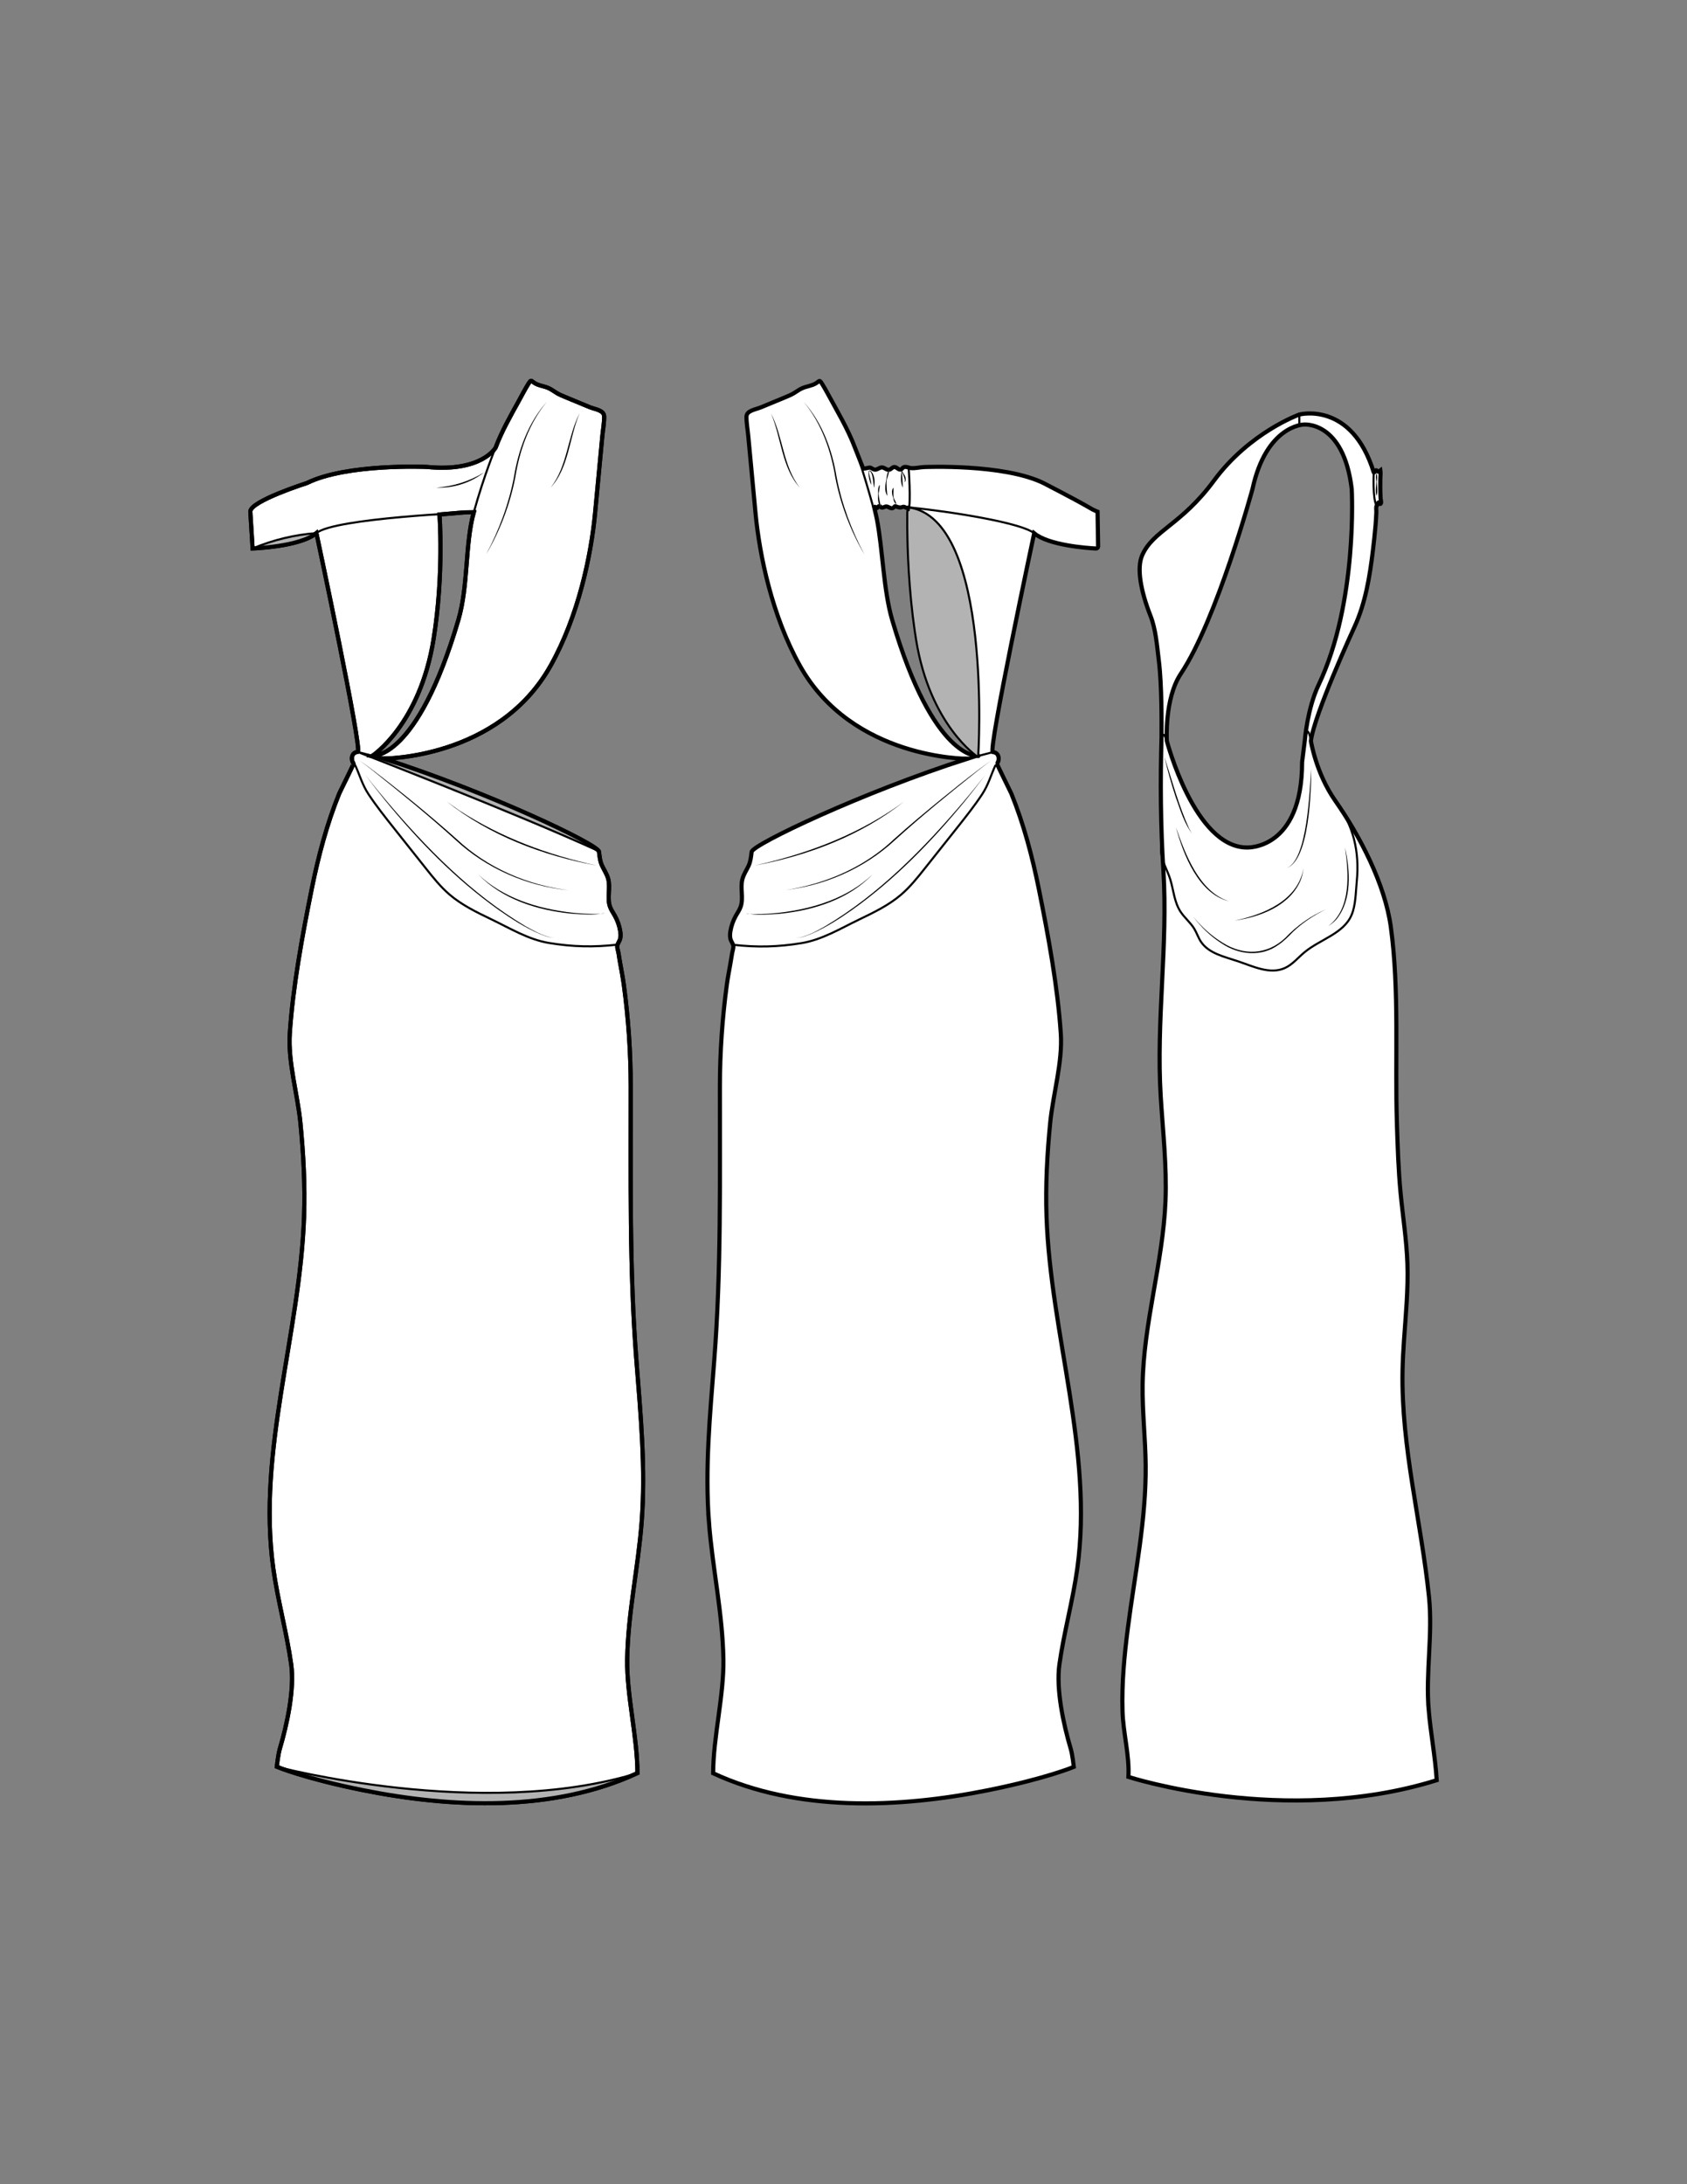 <svg xmlns="http://www.w3.org/2000/svg" id="Capa_1" data-name="Capa 1" viewBox="0 0 612 792"><rect x="0" y="0" width="612" height="792" fill="#808080" stroke="none"/><defs><style>      .cls-1, .cls-2 {        fill: none;      }      .cls-1, .cls-2, .cls-3 {        stroke: #000;        stroke-miterlimit: 10;      }      .cls-1, .cls-3 {        stroke-width: 1.5px;      }      .cls-2 {        stroke-width: .75px;      }      .cls-3, .cls-4 {        fill: #fff;      }      .cls-5, .cls-6, .cls-4 {        stroke-width: 0px;      }      .cls-6 {        fill: #b3b3b3;      }    </style></defs><g><path class="cls-3" d="M230.87,493.34c-2.6-33.27-2-66.35-2.06-99.57-.02-12.26-.86-24.5-2.5-36.65-.35-2.56-.84-5.1-1.29-7.64-.23-1.27-.45-2.54-.63-3.81-.14-.94-.67-2.14-.39-3.05.2-.64.6-1.2.85-1.83.39-1.01.32-2.14.14-3.21-.32-1.93-.98-3.81-1.94-5.52-.61-1.09-1.34-2.12-1.76-3.29-1.14-3.2.23-6.83-.66-10.11-.46-1.71-1.48-3.17-2.22-4.76-.77-1.65-.89-3.32-1.12-5.09-.35-2.63-40.3-21.63-78.2-33.74,0,0,41.7.24,60.7-33.76,10.06-18,14.64-39.85,16.1-55.35.25-2.62.49-5.25.74-7.87.63-6.66,1.25-13.32,1.88-19.98.22-2.31.69-4.74.66-7.07s-3.32-2.61-5.22-3.39c-2.96-1.23-5.93-2.46-8.89-3.68-1.05-.43-2.1-.87-3.08-1.45-1-.59-1.92-1.32-2.98-1.79-1.71-.77-3.53-.86-5.09-1.84-1.27-.8-1.16-1.36-2.08.07-1.34,2.09-2.48,4.35-3.68,6.52-3.01,5.45-6.16,10.98-8.35,16.83,0,0-5,9-25,7,0,0-28.95-1.3-43.47,5.85,0,0-20.5,6.52-20.52,10.34l.83,13.37s17.15-.56,23.15-5.56c0,0,16.9,79.25,14.99,79.36-2.49.14-2.49,3.14-1.49,4.14.13.13-4.94,10.25-5.2,10.87-4.53,11.14-7.62,22.88-10,34.65-3.41,16.87-6.82,35.36-7.96,52.41-.69,10.38,2.83,22,3.85,32.38,1.11,11.28,1.72,22.62,1.33,33.96-1.48,42.8-17.04,85.16-11.17,127.59,1.62,11.7,4.85,23.13,6.5,34.83,1.27,9.03-1.51,21.83-4.11,30.57-.64,2.14-1.12,6.56-1.12,6.56,0,0,9.87,4.18,31.1,8.46,32.44,6.54,69.33,7.96,99.74-6.15-.02-13.23-3.93-28.08-3.72-41.31.27-16.67,3.96-33.05,5.24-49.63,1.51-19.53-.38-39.13-1.9-58.66ZM157.28,231.81c3.82-23.69,2.15-45.25,2.15-45.25l8.85-.75,3.6-.06c-3.22,11.59-1.93,26.58-5.6,39.06-15,51-31.2,49.26-31.2,49.26,0,0,17.2-11.26,22.2-42.26Z"></path><g><path class="cls-6" d="M217.28,308.81c-.35-2.63-40.3-21.63-78.2-33.74l-9.32-2.4s56.57,21.84,87.54,35.99l-.03.15Z"></path><path class="cls-6" d="M91.63,198.87c7.55-3.12,15.26-4.99,23.15-5.56-6,5-23.15,5.56-23.15,5.56Z"></path><path class="cls-6" d="M100.41,640.63s74.37,19.68,130.83,2.31h0c-30.41,14.11-67.3,12.69-99.74,6.15-21.22-4.28-31.1-8.46-31.1-8.46h0Z"></path></g><path class="cls-2" d="M139.08,275.07l-9.32-2.4s56.57,21.84,87.54,35.99"></path><path class="cls-2" d="M128.78,277.31c1.76,3.77,2.59,7.21,4.97,10.78,2.82,4.24,5.99,8.22,9.15,12.2,3.84,4.83,7.67,9.66,11.51,14.49,2.68,3.37,5.38,6.77,8.65,9.57,4.48,3.85,9.88,6.45,15.2,9.01,6.82,3.28,13.45,7.34,20.91,8.57,8.57,1.4,16.13,1.59,24.8.6"></path><path class="cls-2" d="M91.63,198.87c7.55-3.12,15.26-4.99,23.15-5.56,6.5-5.5,57.1-7.56,57.1-7.56,3.76-13.54,7.9-23.44,7.9-23.44"></path><path class="cls-2" d="M100.41,640.63s74.37,19.68,130.83,2.31"></path><path class="cls-5" d="M216.28,313.81c-19.42-3.56-38.62-10.85-54.22-23.15,1.12.79,3.47,2.47,4.55,3.21,15.05,9.78,32.18,16.14,49.67,19.93h0Z"></path><path class="cls-5" d="M130.28,275.81c1.44.69,3.34,2.29,4.67,3.22,10.53,8.03,20.85,16.45,30.74,25.25,11.01,10.37,25.63,16.68,40.59,18.53-15.07-1.48-29.78-7.86-40.92-18.16-9.78-8.88-20.14-17.29-30.48-25.52-1.3-.95-3.17-2.59-4.6-3.32h0Z"></path><path class="cls-5" d="M219.33,331.07c-3.91.95-8.28.45-12.29.2-12.17-1.24-24.82-5.18-33.5-14.17,9.02,8.55,21.43,12.36,33.54,13.79,3.06.35,6.14.54,9.22.51,1-.07,2.1.05,3.03-.33h0Z"></path><path class="cls-5" d="M201.28,339.81c-.4.29-.94.19-1.4.14-1.42-.24-2.78-.77-4.11-1.32-5.3-2.27-10.18-5.41-14.89-8.71-15.67-11.13-29.14-25.05-41.3-39.87-2.41-2.99-4.76-6.02-7.06-9.08,2.36,3.02,4.78,6,7.25,8.93,14.78,17.47,31.14,34.25,50.95,45.99,2.91,1.61,5.89,3.3,9.16,4.03.46.06.99.18,1.39-.11h0Z"></path><path class="cls-5" d="M175.54,171.34c-4.85,3.76-11.13,5.76-17.26,5.47,6.1-.4,12.04-2.29,17.26-5.47h0Z"></path><path class="cls-5" d="M198.28,145.81c-6.34,7.74-9.78,17.46-11.34,27.25-1.91,9.81-5.51,19.31-10.56,27.92,4.69-8.78,8.21-18.24,10.07-28.02,1.6-9.81,5.16-19.63,11.83-27.16h0Z"></path><path class="cls-5" d="M210.28,149.81c-3.75,8.67-3.86,19.74-10.5,27,6.12-7.76,6.06-18.42,10.5-27h0Z"></path><path class="cls-1" d="M230.87,493.34c-2.6-33.27-2-66.35-2.06-99.57-.02-12.26-.86-24.5-2.5-36.65-.35-2.56-.84-5.1-1.29-7.64-.23-1.27-.45-2.54-.63-3.81-.14-.94-.67-2.14-.39-3.05.2-.64.6-1.2.85-1.83.39-1.01.32-2.14.14-3.21-.32-1.93-.98-3.81-1.94-5.52-.61-1.09-1.34-2.12-1.76-3.29-1.14-3.2.23-6.83-.66-10.11-.46-1.71-1.48-3.17-2.22-4.76-.77-1.65-.89-3.32-1.12-5.09-.35-2.63-40.3-21.63-78.2-33.74,0,0,41.7.24,60.7-33.76,10.06-18,14.64-39.85,16.1-55.35.25-2.62.49-5.25.74-7.87.63-6.66,1.25-13.32,1.88-19.98.22-2.31.69-4.74.66-7.07s-3.32-2.61-5.22-3.39c-2.96-1.23-5.93-2.46-8.89-3.68-1.05-.43-2.1-.87-3.08-1.45-1-.59-1.92-1.32-2.98-1.79-1.71-.77-3.53-.86-5.09-1.84-1.27-.8-1.16-1.36-2.08.07-1.34,2.09-2.48,4.35-3.68,6.52-3.01,5.45-6.16,10.98-8.35,16.83,0,0-5,9-25,7,0,0-28.95-1.3-43.47,5.85,0,0-20.5,6.52-20.52,10.34l.83,13.37s17.15-.56,23.15-5.56c0,0,16.9,79.25,14.99,79.36-2.49.14-2.49,3.14-1.49,4.14.13.13-4.94,10.25-5.2,10.87-4.53,11.14-7.62,22.88-10,34.65-3.41,16.87-6.82,35.36-7.96,52.41-.69,10.38,2.83,22,3.85,32.38,1.11,11.28,1.72,22.62,1.33,33.96-1.48,42.8-17.04,85.16-11.17,127.59,1.62,11.7,4.85,23.13,6.5,34.83,1.27,9.03-1.51,21.83-4.11,30.57-.64,2.14-1.12,6.56-1.12,6.56,0,0,9.87,4.18,31.1,8.46,32.44,6.54,69.33,7.96,99.74-6.15-.02-13.23-3.93-28.08-3.72-41.31.27-16.67,3.96-33.05,5.24-49.63,1.51-19.53-.38-39.13-1.9-58.66ZM157.28,231.81c3.82-23.69,2.15-45.25,2.15-45.25l8.85-.75,3.6-.06c-3.22,11.59-1.93,26.58-5.6,39.06-15,51-31.2,49.26-31.2,49.26,0,0,17.2-11.26,22.2-42.26Z"></path></g><g><path class="cls-3" d="M257.19,552.05c1.29,16.59,4.97,32.96,5.24,49.63.22,13.22-3.69,28.08-3.72,41.31,30.41,14.11,67.3,12.69,99.74,6.15,21.22-4.28,31.1-8.46,31.1-8.46,0,0-.48-4.42-1.12-6.56-2.6-8.74-5.38-21.54-4.11-30.57,1.65-11.7,4.88-23.13,6.5-34.83,5.87-42.42-9.69-84.79-11.17-127.59-.39-11.33.22-22.68,1.33-33.96,1.02-10.38,4.55-22,3.85-32.38-1.14-17.05-4.55-35.54-7.96-52.41-2.38-11.77-5.47-23.51-10-34.65-.25-.62-5.33-10.74-5.2-10.87,1-1,1-4-1.49-4.14-1.91-.11,14.99-79.36,14.99-79.36,5.25,4.38,19.05,5.35,22.41,5.53.42.02.76-.3.79-.71l-.21-12.63c-4.05-1.74.95.26-19.52-10.34-14.53-7.15-43.47-5.85-43.47-5.85-1.48.07-3.04.48-4.52.39-.95-.06-2.26-.87-3.1-.15-.23.19-.38.48-.65.61-.82.4-1.56-.9-2.47-.87-.71.03-1.15.84-1.84.99-.91.2-1.68-.8-2.61-.84-.92-.04-1.68.88-2.6.81-.59-.05-1.07-.5-1.61-.73-.39-.17-2.52.61-2.66.24-.06-.15-2.94-7.44-2.94-7.44-2.6-6.93-6.55-13.43-10.02-19.87-.61-1.12-1.23-2.23-1.91-3.31-1.03-1.64-.87-1.06-2.18-.24-1.56.98-3.38,1.08-5.09,1.84-1.06.47-1.98,1.21-2.98,1.79-.98.58-2.03,1.01-3.08,1.45-2.96,1.23-5.93,2.46-8.89,3.68-1.9.79-5.2,1.15-5.22,3.39s.45,4.76.66,7.07c.63,6.66,1.25,13.32,1.88,19.98.25,2.62.49,5.25.74,7.87,1.46,15.5,6.04,37.35,16.1,55.35,19,34,60.7,33.76,60.7,33.76-37.9,12.11-77.85,31.11-78.2,33.74-.23,1.77-.36,3.44-1.12,5.09-.74,1.59-1.76,3.05-2.22,4.76-.89,3.28.48,6.91-.66,10.11-.42,1.17-1.15,2.21-1.76,3.29-.95,1.71-1.61,3.58-1.94,5.52-.18,1.07-.25,2.2.14,3.21.24.63.65,1.18.85,1.83.28.91-.25,2.11-.39,3.05-.19,1.28-.41,2.55-.63,3.81-.45,2.54-.95,5.08-1.29,7.64-1.64,12.15-2.48,24.39-2.5,36.65-.06,33.21.54,66.3-2.06,99.57-1.52,19.53-3.41,39.13-1.9,58.66ZM354.88,274.12s-16.2,1.74-31.2-49.26c-.84-2.87-1.44-5.8-1.92-8.75-.52-3.14-.9-6.31-1.26-9.47-.36-3.17-.68-6.35-1.06-9.52-.36-2.99-.77-5.97-1.34-8.93-.29-1.47-.67-2.92-1.01-4.38.34-.15.43.04.69.28.09.08.2.17.32.16.16-.02.24-.21.32-.35.17-.31.61-.51.87-.28.08.07.13.17.2.24.24.25.64.23.97.12s.64-.29.98-.32c.43-.03.82.19,1.21.38s.83.34,1.23.19c.22-.09.4-.26.55-.46.05-.07.1-.14.17-.18.14-.08.32,0,.47.06.22.1.46.18.69.25.41.11.85.17,1.27.06.28-.07.55-.22.84-.19.35.03.64.31.99.37.28.05.57-.05.84-.16-.08.03-.08,1.1-.11,1.24-.08.36-.08.71-.09,1.09-.02,1.58-.02,3.16,0,4.74.02,2.4.07,4.8.14,7.19.1,3.03.23,6.05.42,9.08.21,3.47.48,6.93.82,10.39.36,3.72.81,7.43,1.35,11.13.15,1,.3,2,.46,3,5,31,22.2,42.26,22.2,42.26Z"></path><path class="cls-6" d="M354.88,274.12s5.39-85.92-25.18-90.12c-.08.03-.08,1.1-.11,1.24-.08.36-.08.71-.09,1.09-.02,1.58-.02,3.16,0,4.74.02,2.4.07,4.8.14,7.19.1,3.03.23,6.05.42,9.08.21,3.47.48,6.93.82,10.39.36,3.72.81,7.43,1.35,11.13.15,1,.3,2,.46,3,5,31,22.2,42.26,22.2,42.26Z"></path><path class="cls-2" d="M361.18,277.36c-1.76,3.77-2.59,7.21-4.97,10.78-2.82,4.24-5.99,8.22-9.15,12.2-3.84,4.83-7.67,9.66-11.51,14.49-2.68,3.37-5.38,6.77-8.65,9.57-4.48,3.85-9.88,6.45-15.2,9.01-6.82,3.28-13.45,7.34-20.91,8.57-8.57,1.4-16.13,1.59-24.8.6"></path><path class="cls-2" d="M316.62,183.31c-3.76-13.54-6.44-20.94-6.44-20.94"></path><path class="cls-2" d="M329.63,183.96c15.71,1.58,41.12,5.66,45.55,9.41"></path><path class="cls-5" d="M273.68,313.86c18.06-3.96,35.86-10.52,51.19-21,0,0,3.03-2.15,3.03-2.15-15.6,12.3-34.8,19.59-54.22,23.15h0Z"></path><path class="cls-5" d="M359.68,275.86c-1.42.72-3.29,2.36-4.6,3.32-10.34,8.24-20.7,16.64-30.48,25.52-11.14,10.31-25.85,16.69-40.92,18.16,3.77-.39,7.48-1.21,11.12-2.24,10.91-3.05,21.23-8.48,29.47-16.29,5.64-5.08,11.48-9.91,17.35-14.7,4.25-3.47,8.99-7.23,13.39-10.55,1.32-.92,3.22-2.52,4.67-3.22h0Z"></path><path class="cls-5" d="M270.64,331.13c.93.37,2.03.26,3.03.33,3.08.03,6.16-.16,9.22-.51,12.11-1.43,24.52-5.25,33.54-13.79-8.68,9-21.33,12.94-33.5,14.17-4.02.25-8.38.75-12.29-.2h0Z"></path><path class="cls-5" d="M288.68,339.86c.4.28.93.17,1.39.11,3.28-.73,6.25-2.42,9.16-4.04,19.81-11.74,36.16-28.52,50.95-45.98,2.47-2.93,4.89-5.91,7.25-8.93-2.3,3.07-4.65,6.1-7.06,9.08-12.16,14.81-25.63,28.74-41.3,39.87-4.71,3.3-9.59,6.44-14.89,8.71-1.33.55-2.68,1.08-4.11,1.32-.46.05-1,.16-1.4-.14h0Z"></path><path class="cls-5" d="M291.68,145.86c6.67,7.53,10.23,17.35,11.83,27.16,1.86,9.78,5.38,19.24,10.07,28.02-5.05-8.61-8.65-18.11-10.56-27.92-1.56-9.8-5-19.51-11.34-27.25h0Z"></path><path class="cls-5" d="M279.68,149.86c4.44,8.58,4.38,19.24,10.5,27-6.64-7.26-6.75-18.33-10.5-27h0Z"></path><path class="cls-2" d="M329.63,169.54s.92,12.64-.04,15.71"></path><g><path class="cls-4" d="M328.12,174.81c1-1-1-4-1-4,0,0-.23,4,.39,6"></path><path class="cls-5" d="M328.11,174.79c.35-.64.01-1.34-.19-1.97-.25-.65-.43-1.38-.86-1.96l.15-.04c-.01.87.14,2.12.17,3,0,.98.15,2.08.11,3-.89-1.88-.67-4.02-.44-6.01,0,0,.01-.28.01-.28.57,1.04,1.5,1.97,1.51,3.25.01.38-.09.83-.43,1.05l-.04-.04h0Z"></path></g><g><path class="cls-4" d="M325.12,182.81s-2-3-1-6"></path><path class="cls-5" d="M325.1,182.82c-.66-.53-.93-1.33-1.01-2.13-.44-1.19-.89-2.87.06-3.87.04,1.3-.21,2.56.1,3.83.32.69.85,1.42.86,2.18h0Z"></path></g><g><path class="cls-4" d="M322.61,170.34c-.48,1.47-1.98,5.47-.73,9.47"></path><path class="cls-5" d="M322.63,170.34c-.13,1.24-.55,2.34-.91,3.5-.3,1.99.02,3.95.17,5.96-1.14-1.69-.75-4.06-.33-5.99.09-1.18.33-2.58,1.07-3.47h0Z"></path></g><g><path class="cls-4" d="M319.12,175.81s-1.27,4.12.37,8.06"></path><path class="cls-5" d="M319.15,175.82c0,1.05-.21,2.02-.4,3.03,0,1.71.55,3.31.76,5.01-1.16-1.29-1.05-3.35-.93-5.02-.08-.99-.08-2.27.56-3.03h0Z"></path></g><g><path class="cls-4" d="M316.12,175.81s-1.83-6-.42-5,1.42,5,1.42,6"></path><path class="cls-5" d="M316.1,175.82c-.68-1.36-1.05-2.86-1.01-4.38-.04-.85.33-1.07.97-.49,1.38,1.57,1.33,3.91,1.08,5.86-.09.2-.44-3.01-.46-2.95-.16-.95-.29-1.95-.82-2.73-.14-.15-.35-.4-.48-.33-.13.09-.15.4-.13.63.2,1.44.87,2.97.85,4.39h0Z"></path></g><path class="cls-2" d="M360.2,272.72l-5.32,1.4s5.39-85.92-25.18-90.12"></path></g><g><path class="cls-3" d="M518.28,619.86c-1.12-13.44,1.53-27.14.12-40.84-2.82-27.33-10.1-54.25-9.6-81.88.07-3.66.27-7.32.52-10.97.64-9.34,1.58-18.67,1.25-28.02-.3-8.54-1.66-17.01-2.47-25.53-.81-8.48-1.08-17-1.35-25.51-.73-23.21.95-47.98-2.19-70.96-2.14-15.63-11.22-33.02-20.19-45.84-7-10-8.81-21.64-8.81-21.64,1.18-9.58,15.61-40.92,15.81-41.35,3.98-8.64,5.54-18.22,6.67-27.61.37-3.07.72-6.14.97-9.22.13-1.56.23-3.13.29-4.7.03-.65-.15-1.69.07-2.3.06-.17.24-.23.3-.38.11-.25.09-.59.27-.81.12-.14.35-.2.48-.08.28.25.25.84.54.27.19-.38-.08-1.36-.11-1.78-.08-1.33-.11-2.66-.12-3.99,0-1.05,0-2.1.02-3.16.01-.98.18-2.1.02-3.06-.13.09-.21.25-.35.37-.15.13-.37.2-.55.12-.15-.07-.24-.22-.36-.34s-.33-.18-.44-.06c-.05.06-.07.13-.09.21-.02.07-.57.66-.61.51-8-26-27-21-27-21,0,0-18.02,6.41-31,24-11.88,16.09-22,18-26,27-2.14,4.82-.4,13.33,3,22,1.93,4.92,2.35,10.75,3,16,1.17,9.47,1,23.07,1,28-.47,16.03-.33,32.16.67,48.17,1.72,27.31-2.66,54.55-.96,82.09.78,12.63,2.24,25.26,1.73,37.9-.91,22.41-8,44.28-8.3,66.71-.13,9.67,1.01,19.31,1.11,28.98.21,19.92-3.93,39.5-6.46,59.18-1.29,9.99-2.24,20.07-1.94,30.15.25,8.11,2.55,15.81,2.14,23.82,0,0,56.67,18.4,111.84,1.2-.53-8.65-2.22-17.14-2.92-25.65ZM472.37,276.31c0,32-20,31-20,31-19,0-29.07-38.64-29.07-38.64,0,0-.93-15.36,5.07-24.36,13.15-19.73,26-67,26-67,5-23,18.5-23.36,18.5-23.36,0,0,14.5-1.64,17.5,23.36,0,0,2.29,41-12,71-4.11,8.62-5,20-5,20l-1,8Z"></path><path class="cls-2" d="M423.3,268.67c-2.07-6.64-2.05,3.71-2.05,3.71,0,0-.06,35.76-.06,35.77.11,4.18,2.17,6.87,3.36,10.74s1.42,8.19,3.72,11.7c1.46,2.23,3.63,3.94,5,6.22.89,1.48,1.41,3.15,2.35,4.59,2.85,4.36,8.58,5.51,13.52,7.18,5.54,1.87,11.57,4.84,16.91,2.46,2.84-1.26,4.84-3.81,7.24-5.79,5.68-4.68,14.16-6.71,17.03-13.49,1.51-3.55,1.5-8.28,1.87-12.06,1.08-10.98-1.18-20.47-7.82-29.41-4.4-5.92-7.06-13.38-8.81-21.64,0,0-1.19-7.36-2.19-.36"></path><path class="cls-5" d="M422.36,274.27c2.77,8.62,5.25,17.89,8.99,26.12.42.82.93,1.7,1.52,2.41-3.25-3.96-4.64-9.09-6.38-13.82-1.58-4.85-2.98-9.75-4.13-14.71h0Z"></path><path class="cls-5" d="M426.62,300.02c3.33,9.71,8.55,23.49,19.25,26.79-11-2.62-16.62-16.91-19.25-26.79h0Z"></path><path class="cls-5" d="M447.87,333.81c10.39-2.1,23.07-7.27,25-19-.16,1.39-.45,2.78-.93,4.11-3.81,9.46-14.65,13.57-24.07,14.89h0Z"></path><path class="cls-5" d="M475.67,278.75c.03,7.66-.64,33.55-9.05,36.06,7.75-2.52,8.48-28.55,9.05-36.06h0Z"></path><path class="cls-5" d="M487.94,307.31c1.84,8.43,2.63,18.9-3.11,26.03-.87.96-1.87,1.8-2.96,2.46,8.43-6.26,7.4-19.22,6.07-28.5h0Z"></path><path class="cls-5" d="M480.87,329.81c-4.27,2.09-8.31,4.75-11.76,8.03-1.66,1.7-3.35,3.47-5.36,4.78-6.11,4.47-14.36,3.61-20.43-.46-4.08-2.55-7.57-5.95-10.44-9.76,3.01,3.68,6.58,6.96,10.65,9.43,7.54,4.79,16.19,4.49,22.77-1.78,4.1-4.33,9.13-7.9,14.58-10.25h0Z"></path><path class="cls-2" d="M498.37,171.31s-.5,9.5,1,12"></path><path class="cls-5" d="M499.4,171.54c.28,1.04.2,2.07.06,3.1.03,1.69.47,3.58-.11,5.17-.45-1.73-.13-3.44-.06-5.17-.11-1-.3-2.2.11-3.1h0Z"></path><line class="cls-2" x1="471.37" y1="150.31" x2="471.37" y2="154.18"></line></g></svg>